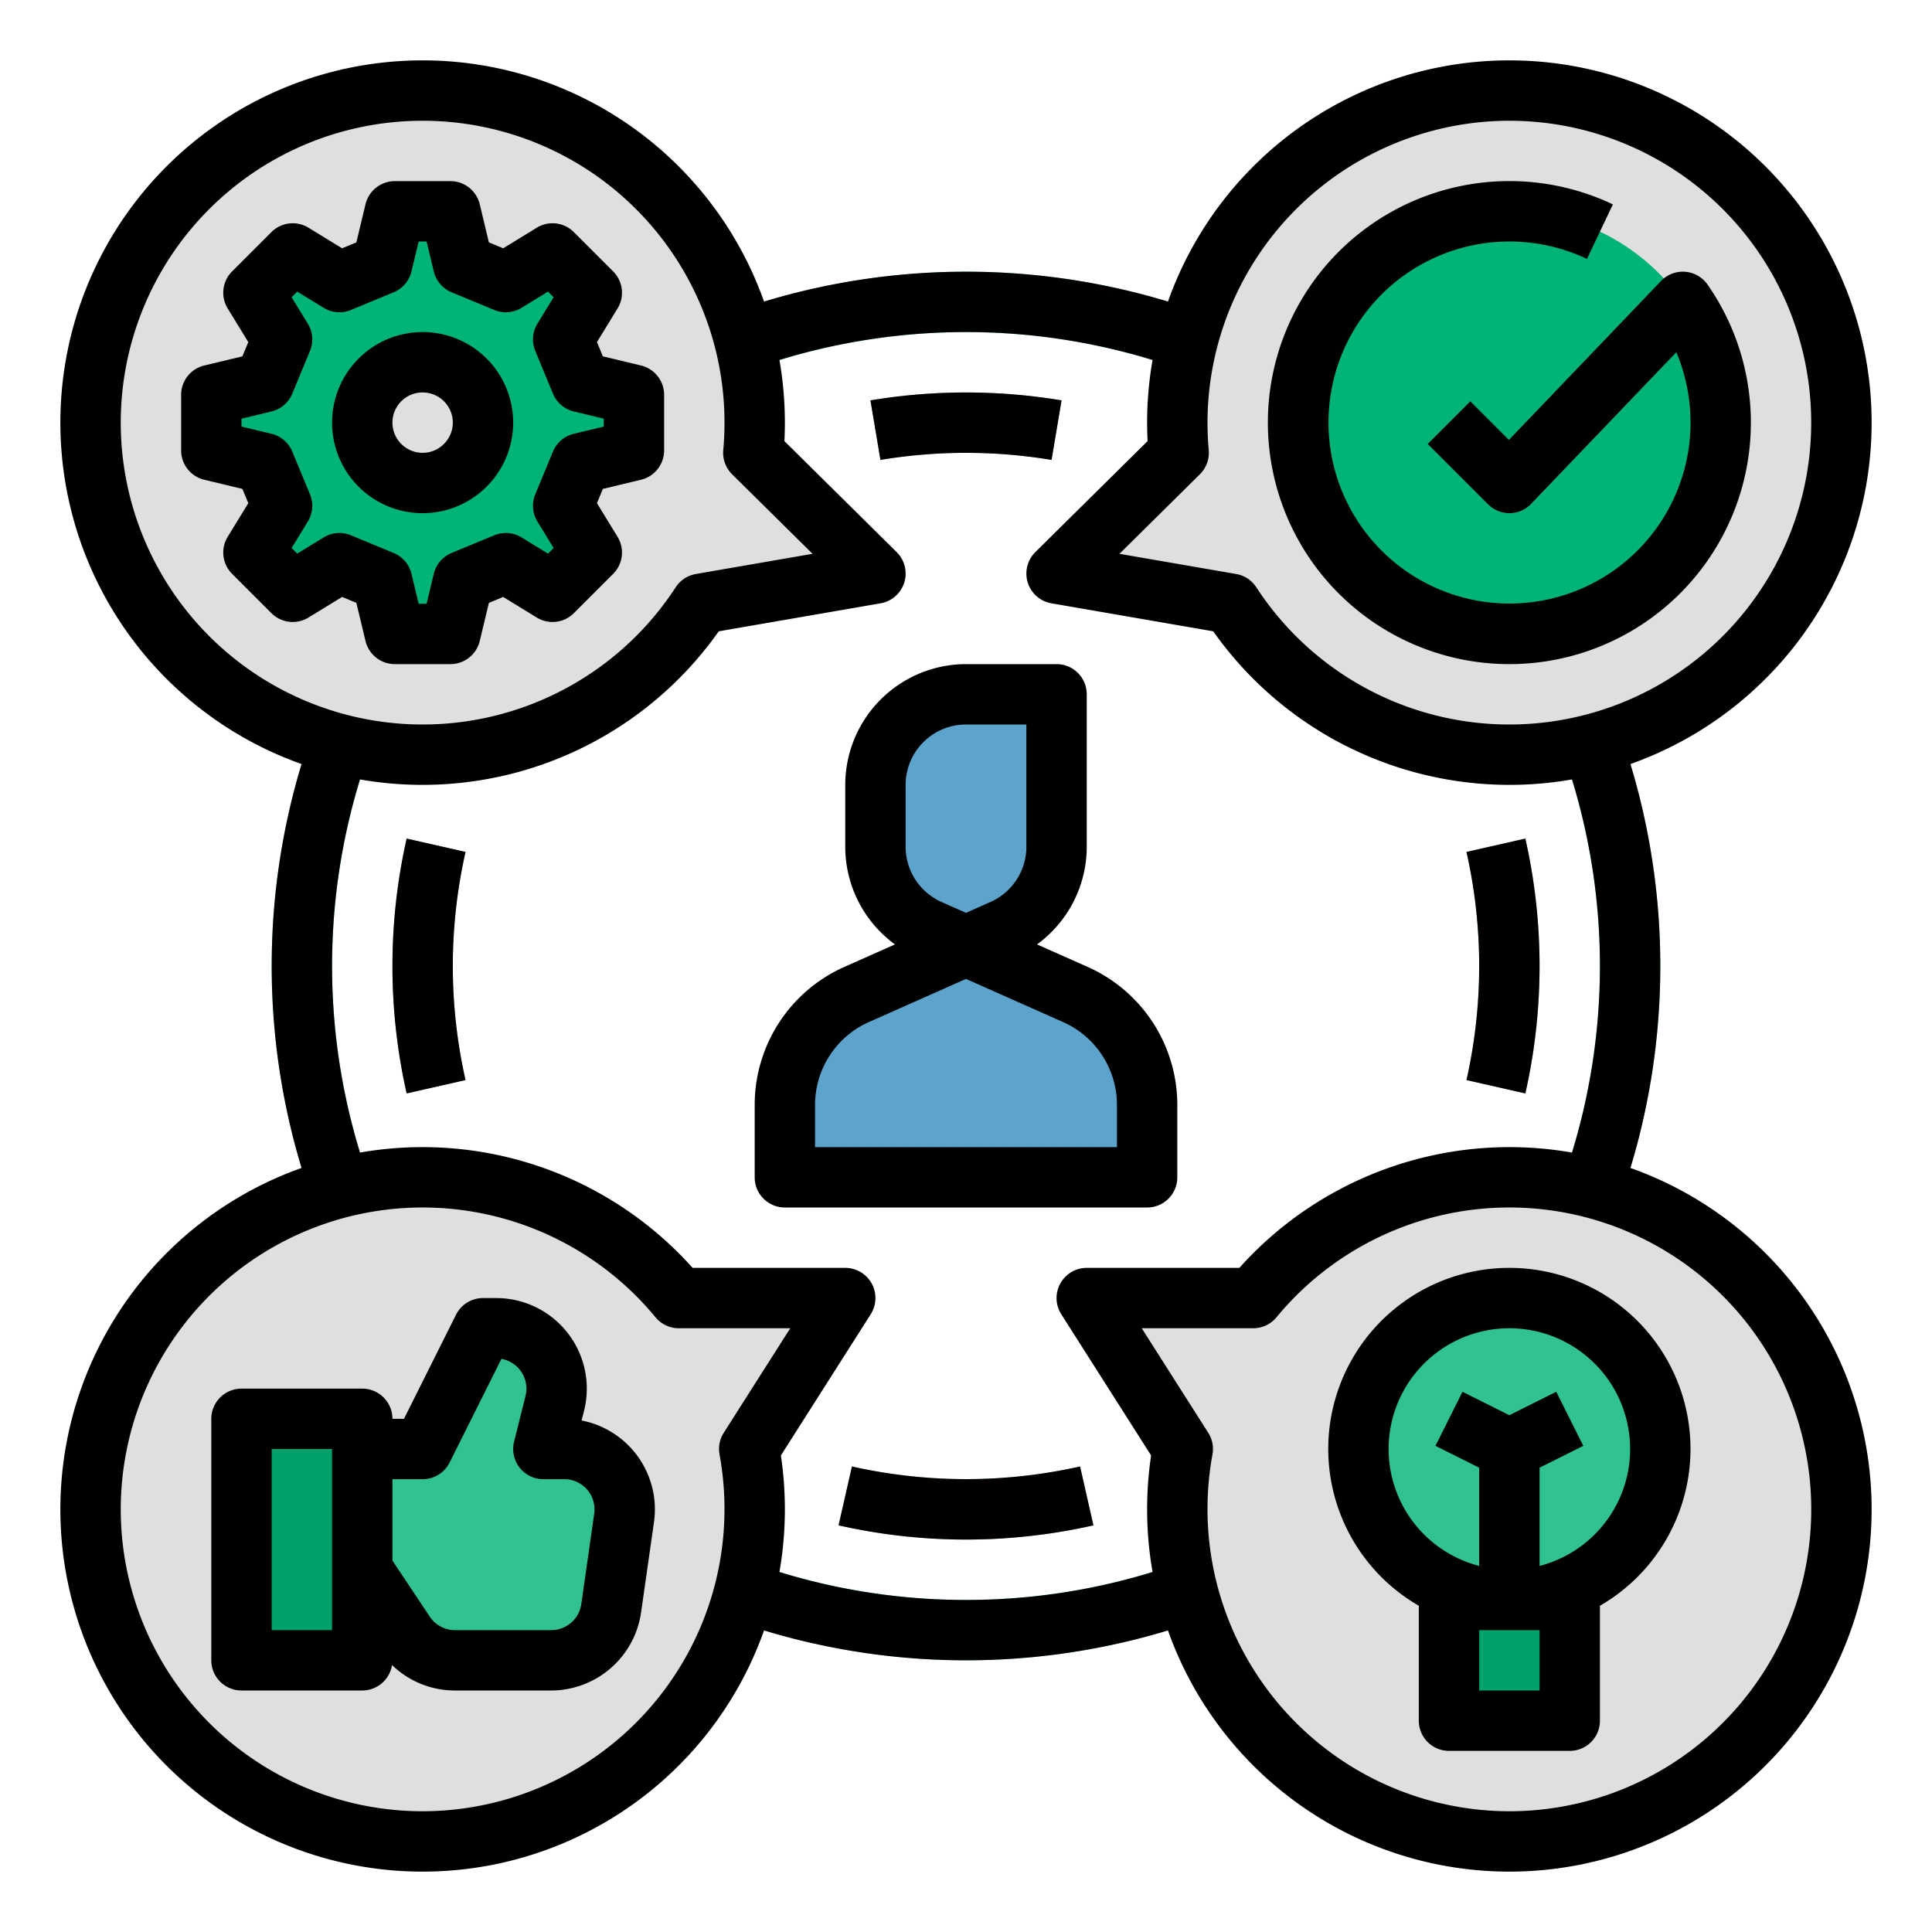 <svg xmlns="http://www.w3.org/2000/svg" viewBox="0 0 512 512" width="512" height="512"><g id="FILLED_OUTLINE"><path d="M256,440C154.542,440,72,357.458,72,256S154.542,72,256,72s184,82.542,184,184S357.458,440,256,440Zm0-352C163.364,88,88,163.364,88,256s75.364,168,168,168,168-75.364,168-168S348.636,88,256,88Z" style="fill:#70d6b1"></path><path d="M312.359,120q-.356-3.952-.359-8a87.973,87.973,0,1,1,14.232,48L280,152Z" style="fill:#dfdfdf"></path><circle cx="400" cy="112" r="56" style="fill:#00b378"></circle><path d="M198.549,384a88.035,88.035,0,1,1-18.664-40L224,344Z" style="fill:#dfdfdf"></path><path d="M313.451,384a88.035,88.035,0,1,0,18.664-40L288,344Z" style="fill:#dfdfdf"></path><path d="M199.641,120q.356-3.952.359-8a87.973,87.973,0,1,0-14.232,48L232,152Z" style="fill:#dfdfdf"></path><path d="M304,312H208V292.796a32,32,0,0,1,19.004-29.242l38.744-17.219A24,24,0,0,0,280,224.403V184H256a24,24,0,0,0-24,24v16.403a24,24,0,0,0,14.253,21.931L284.996,263.554A32,32,0,0,1,304,292.796Z" style="fill:#5ca4cc"></path><rect x="64" y="376" width="32" height="64" style="fill:#00a16c"></rect><path d="M149.552,384H144l3.03-12.12A16,16,0,0,0,131.508,352H128l-16,32H96v32l11.25,16.875A16,16,0,0,0,120.563,440h25.56a16,16,0,0,0,15.839-13.737l3.429-24A16,16,0,0,0,149.552,384Z" style="fill:#31c292"></path><path d="M168,119.36V104.64l-14.064-3.372c-1.969-4.751-2.72-6.564-4.689-11.315l7.585-12.377c-5.625-5.625-4.782-4.783-10.408-10.408l-12.378,7.585c-4.751-1.969-6.564-2.72-11.315-4.689L119.36,56H104.64l-3.372,14.063c-4.751,1.969-6.564,2.72-11.315,4.689L77.576,67.167C71.95,72.793,72.793,71.95,67.168,77.575l7.585,12.378c-1.969,4.751-2.72,6.563-4.689,11.315L56,104.64v14.72l14.064,3.372c1.969,4.751,2.72,6.564,4.689,11.315l-7.585,12.377c5.625,5.625,4.782,4.783,10.408,10.408l12.378-7.585c4.751,1.969,6.564,2.72,11.315,4.689L104.64,168h14.72l3.372-14.063c4.751-1.969,6.564-2.72,11.315-4.689l12.377,7.585c5.625-5.625,4.783-4.783,10.408-10.408l-7.585-12.378c1.969-4.751,2.72-6.564,4.689-11.315ZM112,128a16,16,0,1,1,16-16A16,16,0,0,1,112,128Z" style="fill:#00b378"></path><path d="M278.676,121.881a138.274,138.274,0,0,0-45.353,0l-2.647-15.779a154.333,154.333,0,0,1,50.647,0Z" style="fill:#7db6d6"></path><path d="M107.767,289.771a153.273,153.273,0,0,1,0-67.541l15.604,3.541a137.262,137.262,0,0,0,0,60.459Z" style="fill:#7db6d6"></path><path d="M256,408a152.878,152.878,0,0,1-33.77-3.767l3.54-15.604a137.89,137.89,0,0,0,60.46,0l3.54,15.604A152.878,152.878,0,0,1,256,408Z" style="fill:#7db6d6"></path><path d="M404.233,289.771l-15.604-3.541a137.262,137.262,0,0,0,0-60.459l15.604-3.541a153.273,153.273,0,0,1,0,67.541Z" style="fill:#7db6d6"></path><circle cx="400" cy="384" r="40" style="fill:#31c292"></circle><polygon points="419.578 383.155 412.422 368.845 400 375.056 387.578 368.845 380.422 383.155 392 388.944 392 424 408 424 408 388.944 419.578 383.155" style="fill:#00a16c"></polygon><rect x="384" y="416" width="32" height="40" style="fill:#00a16c"></rect><path d="M434.544,80.357l-34.668,36.206L389.657,106.343l-11.313,11.314,16,16a8,8,0,0,0,5.657,2.343h.087a8.003,8.003,0,0,0,5.691-2.467l40.083-41.86Z" style="fill:#70d6b1"></path><path d="M312,312V292.796a40.036,40.036,0,0,0-23.754-36.553l-13.42-5.964A32.039,32.039,0,0,0,288,224.403V184a8,8,0,0,0-8-8H256a32.036,32.036,0,0,0-32,32v16.403a32.038,32.038,0,0,0,13.174,25.876l-13.42,5.964A40.036,40.036,0,0,0,200,292.796V312a8,8,0,0,0,8,8h96A8,8,0,0,0,312,312ZM240,208a16.018,16.018,0,0,1,16-16h16v32.403a16.014,16.014,0,0,1-9.501,14.621L256,241.912l-6.498-2.888A16.014,16.014,0,0,1,240,224.403Zm56,96H216V292.796a24.022,24.022,0,0,1,14.252-21.932L256,259.422l25.747,11.442A24.022,24.022,0,0,1,296,292.796Z"></path><path d="M400,176A64.007,64.007,0,0,0,452.524,75.423a8,8,0,0,0-12.34-.956L399.876,116.562l-10.219-10.22-11.313,11.314,16,16A8,8,0,0,0,400,136h.087a8.003,8.003,0,0,0,5.691-2.467l38.471-40.178a47.973,47.973,0,1,1-23.682-24.74l6.865-14.453A64.006,64.006,0,1,0,400,176Z"></path><path d="M154.136,376.441l.655-2.62A24,24,0,0,0,131.508,344H128a8,8,0,0,0-7.155,4.422L107.056,376H104a8,8,0,0,0-8-8H64a8,8,0,0,0-8,8v64a8,8,0,0,0,8,8H96a7.995,7.995,0,0,0,7.892-6.746A23.938,23.938,0,0,0,120.563,448h25.56a24.117,24.117,0,0,0,23.759-20.605l3.429-24a24.001,24.001,0,0,0-19.175-26.953ZM88,432H72V384H88Zm69.472-30.869-3.429,24.001A8.04,8.04,0,0,1,146.123,432H120.563a7.986,7.986,0,0,1-6.657-3.562L104,413.578V392h8a8,8,0,0,0,7.155-4.422l13.73-27.461a8.004,8.004,0,0,1,6.383,9.823l-3.03,12.119A8.001,8.001,0,0,0,144,392h5.552a8,8,0,0,1,7.92,9.131Z"></path><path d="M400,336a47.983,47.983,0,0,0-24,89.542V456a8,8,0,0,0,8,8h32a8,8,0,0,0,8-8V425.542A47.983,47.983,0,0,0,400,336Zm8,96v16H392V432Zm0-17.013v-26.043l11.578-5.789-7.155-14.311L400,375.056l-12.422-6.211-7.155,14.311L392,388.944v26.043a32,32,0,1,1,16,0Z"></path><path d="M127.139,169.865,129.561,159.767l3.782-1.567,8.901,5.455a8.002,8.002,0,0,0,9.837-1.165L162.489,152.082a8,8,0,0,0,1.165-9.837l-5.455-8.902,1.567-3.781,10.099-2.422A7.999,7.999,0,0,0,176,119.36v-14.721a7.999,7.999,0,0,0-6.135-7.779l-10.099-2.422-1.567-3.782,5.455-8.901a8,8,0,0,0-1.165-9.837L152.082,61.511a8,8,0,0,0-9.836-1.164l-8.902,5.454-3.782-1.567-2.422-10.099A8,8,0,0,0,119.36,48H104.64a8,8,0,0,0-7.779,6.135L94.439,64.233l-3.782,1.567L81.756,60.346a7.999,7.999,0,0,0-9.837,1.165L61.511,71.918a8,8,0,0,0-1.165,9.837l5.455,8.902-1.567,3.781L54.135,96.86A7.999,7.999,0,0,0,48,104.64v14.721a7.999,7.999,0,0,0,6.135,7.779l10.099,2.422,1.567,3.782-5.455,8.901a8,8,0,0,0,1.165,9.837l10.408,10.407a8.002,8.002,0,0,0,9.836,1.164l8.902-5.454,3.782,1.567,2.422,10.099A8,8,0,0,0,104.64,176h14.72A8,8,0,0,0,127.139,169.865Zm-12.187-17.794L113.051,160h-2.103l-1.901-7.929a8.001,8.001,0,0,0-4.717-5.525l-11.314-4.688a8.001,8.001,0,0,0-7.242.569L78.773,146.716l-1.489-1.488,4.29-7.001a8,8,0,0,0,.569-7.242l-4.689-11.314a7.998,7.998,0,0,0-5.525-4.717L64,113.052v-2.104l7.929-1.901a7.998,7.998,0,0,0,5.525-4.717l4.688-11.314a8,8,0,0,0-.569-7.242l-4.29-7.001L78.773,77.283l7,4.29a8.004,8.004,0,0,0,7.243.569l11.315-4.688a7.999,7.999,0,0,0,4.717-5.525L110.949,64h2.103l1.901,7.929a8.001,8.001,0,0,0,4.717,5.525l11.314,4.688a7.994,7.994,0,0,0,7.242-.569l7-4.289,1.489,1.488-4.29,7.001a8,8,0,0,0-.569,7.242l4.689,11.314a7.998,7.998,0,0,0,5.525,4.717L160,110.948v2.104l-7.929,1.901a7.998,7.998,0,0,0-5.525,4.717l-4.688,11.314a8,8,0,0,0,.569,7.242l4.29,7.001-1.489,1.489-7-4.29a7.996,7.996,0,0,0-7.243-.569l-11.315,4.688A7.999,7.999,0,0,0,114.953,152.071Z"></path><path d="M136,112a24,24,0,1,0-24,24A24.027,24.027,0,0,0,136,112Zm-24,8a8,8,0,1,1,8-8A8.009,8.009,0,0,1,112,120Z"></path><path d="M432.084,309.521a184.877,184.877,0,0,0,0-107.041A96,96,0,1,0,309.521,79.915a184.892,184.892,0,0,0-107.042.001,96,96,0,1,0-122.563,122.563,184.877,184.877,0,0,0,0,107.041,96,96,0,1,0,122.563,122.563,184.874,184.874,0,0,0,107.041,0,96,96,0,1,0,122.563-122.563ZM400,32a80,80,0,1,1-67.067,123.631,7.998,7.998,0,0,0-5.337-3.514l-30.925-5.352,21.313-21.077a8,8,0,0,0,2.343-6.406C320.11,116.876,320,114.426,320,112A80.09,80.09,0,0,1,400,32ZM32,112a80,80,0,0,1,160,0c0,2.431-.11,4.881-.327,7.281a8.001,8.001,0,0,0,2.343,6.407l21.313,21.077-30.925,5.352a7.998,7.998,0,0,0-5.337,3.514A80.008,80.008,0,0,1,32,112Zm80,368a80,80,0,1,1,61.717-130.906A7.999,7.999,0,0,0,179.885,352h29.542l-17.628,27.705a8.001,8.001,0,0,0-1.119,5.74A80.078,80.078,0,0,1,112,480Zm144-56a167.918,167.918,0,0,1-49.441-7.397,96.689,96.689,0,0,0,.383-30.892l23.807-37.416A8,8,0,0,0,224,336H183.556a96.064,96.064,0,0,0-88.159-30.559,168.918,168.918,0,0,1,0-98.882A96.07,96.07,0,0,0,190.48,167.304l42.884-7.421a8,8,0,0,0,4.261-13.571l-29.748-29.418C207.959,115.264,208,113.628,208,112a96.207,96.207,0,0,0-1.441-16.602,168.945,168.945,0,0,1,98.882-.003A96.217,96.217,0,0,0,304,112c0,1.626.042,3.263.123,4.894l-29.748,29.418a8,8,0,0,0,4.261,13.571l42.884,7.421a96.07,96.07,0,0,0,95.083,39.255,168.918,168.918,0,0,1,0,98.882A96.064,96.064,0,0,0,328.444,336H288a8,8,0,0,0-6.75,12.295l23.807,37.416a96.689,96.689,0,0,0,.383,30.892A167.918,167.918,0,0,1,256,424Zm144,56a80.078,80.078,0,0,1-78.681-94.555,8.001,8.001,0,0,0-1.119-5.74L302.572,352h29.542a7.999,7.999,0,0,0,6.168-2.906A80.001,80.001,0,1,1,400,480Z"></path><path d="M278.676,121.881l2.647-15.779a154.333,154.333,0,0,0-50.647,0l2.647,15.779A138.274,138.274,0,0,1,278.676,121.881Z"></path><path d="M107.767,222.229a153.273,153.273,0,0,0,0,67.541l15.604-3.541a137.262,137.262,0,0,1,0-60.459Z"></path><path d="M225.77,388.63l-3.54,15.604a153.268,153.268,0,0,0,67.54,0l-3.54-15.604A137.89,137.89,0,0,1,225.77,388.63Z"></path><path d="M404.233,289.771a153.273,153.273,0,0,0,0-67.541l-15.604,3.541a137.262,137.262,0,0,1,0,60.459Z"></path></g></svg>